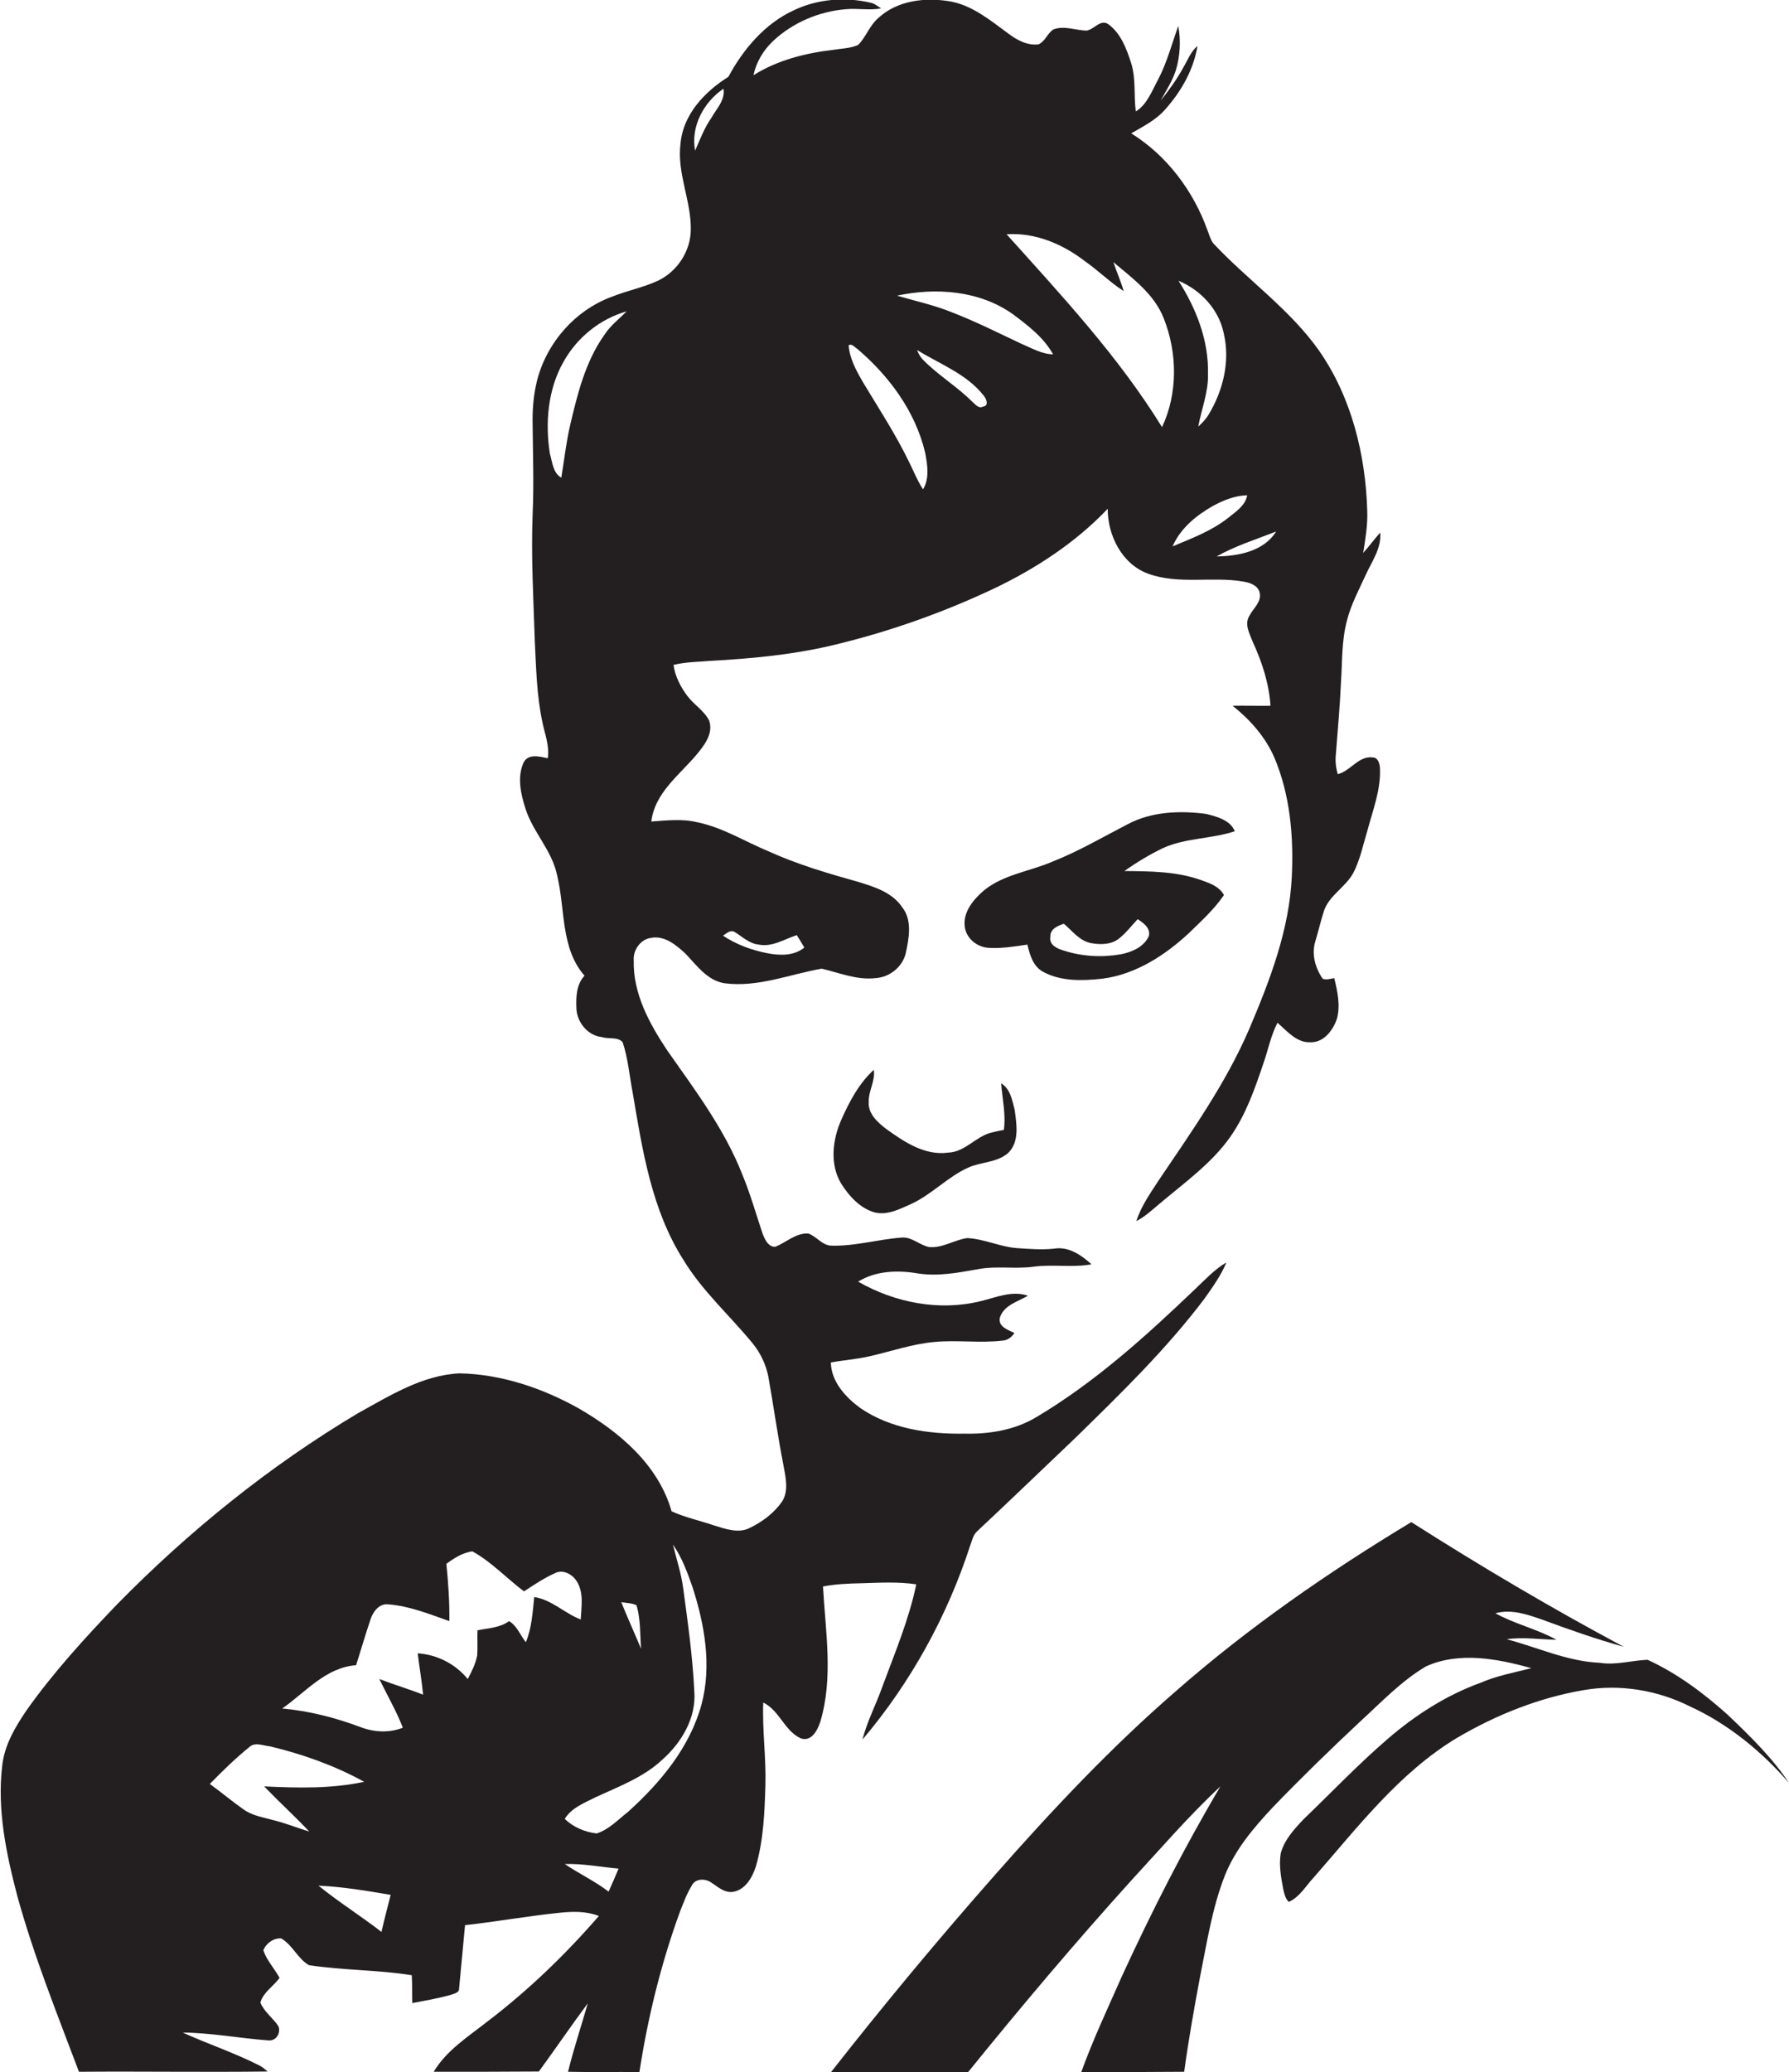 <?xml version="1.0" encoding="utf-8"?>
<!-- Generator: Adobe Illustrator 19.2.0, SVG Export Plug-In . SVG Version: 6.00 Build 0)  -->
<svg version="1.1" id="Layer_1" xmlns="http://www.w3.org/2000/svg" xmlns:xlink="http://www.w3.org/1999/xlink" x="0px" y="0px"
	 viewBox="0 0 661.7 766.1" enable-background="new 0 0 661.7 766.1" xml:space="preserve">
<g>
	<path fill="#231F20" d="M318.7,585.3c6.7-0.2,13.5-0.6,20.2,0.4c-2.7,13.1-8,25.5-12.6,38c-2.3,6.5-5.6,12.7-7.3,19.4
		c17.8-21,31.3-45.5,39.8-71.6c0.7-1.9,1.1-4,2.6-5.4c12.1-11.3,24-22.8,36-34.2c16.9-16.5,33.9-33,48.1-51.8
		c3-4.3,6.1-8.5,8.1-13.4c-4.4,2.6-7.9,6.4-11.6,9.9c-18.2,17.4-37,34.4-58.7,47.3c-8,4.8-17.4,6.3-26.6,6.1
		c-13.3,0.2-27.2-1.8-38.4-9.4c-5.5-4-10.8-9.7-11-16.9c4.7-0.9,9.6-1.2,14.3-2.3c8-1.8,15.9-4.6,24.1-5.3
		c8.3-0.8,16.7,0.5,25.1-0.5c1.9-0.1,3.4-1.3,4.4-2.8c-2.3-1.2-6-2.2-5.4-5.6c1.4-4.7,6.7-6,10.4-8.2c-5.8-2-11.7,0.6-17.4,2
		c-15.4,3.8-31.8,0.6-45.4-7.2c6.6-4.1,14.8-4.3,22.3-3c7.4,1.1,14.7-0.3,22-1.6c6.8-1.3,13.7,0,20.5-0.9c7.1-1,14.4,0.4,21.5-0.9
		c-3.7-3.4-8.5-6.7-13.8-5.8c-4.6,0.5-9.3,0.1-13.9-0.2c-6.2-0.5-12-3.4-18.2-3.7c-4.8,0.6-9.1,3.8-14.2,3.3
		c-3.5-0.7-6.2-3.7-9.9-3.5c-8.7,0.6-17.2,3.2-25.9,3c-3.7,0.1-5.7-3.5-8.9-4.5c-4.6-0.2-8.1,3.3-12.1,4.9c-2.7,0.2-4-2.9-4.8-5
		c-2.4-7.2-4.5-14.6-7.4-21.6c-6.6-16.9-17.6-31.4-27.9-46.1c-6.5-9.8-12.6-20.9-12.3-33.1c-0.3-3.9,2.5-7.9,6.5-8.4
		c5-0.9,9.2,2.7,12.6,5.8c4.2,4.4,8.1,10,14.5,11c12.3,1.6,24-3.3,35.9-5.4c6.5,1.5,13,4.3,19.9,3.5c5.2-0.3,10-4.1,11.2-9.2
		c1.2-5.5,2.5-12.2-1.3-17c-3.6-5.4-10.1-7.5-16-9.3c-11.4-3.2-22.7-6.5-33.5-11.4c-8.7-3.6-16.9-8.8-26.2-10.7
		c-5.6-1.4-11.4-0.7-17.1-0.3c1.2-10.3,10-16.9,16.3-24.2c3-3.6,6.8-8.1,5.1-13.1c-1.8-3.6-5.5-5.8-7.9-8.9
		c-2.6-3.4-4.7-7.4-5.3-11.7c4.5-1.1,9.2-1.1,13.7-1.5c14.9-0.8,29.9-2.2,44.5-5.6c20.8-4.9,41-12,60.3-21.1
		c15.5-7.4,30.2-17,42.1-29.5c0,9.9,5.3,20.5,15,24c11.3,4.1,23.6,0.9,35.2,2.9c2.4,0.4,5.4,1.4,6,4.1c0.8,3.4-2.3,5.7-3.7,8.4
		c-2.1,3.2,0,6.8,1.2,9.9c3.4,7.4,6,15.3,6.5,23.5c-4.7,0.1-9.3-0.1-14,0c6.5,5.2,12.2,11.6,15.5,19.3c5.8,13.8,7.1,29,6.4,43.8
		c-0.9,19.7-8.1,38.4-15.7,56.3c-8.6,20-21.2,37.8-33.3,55.7c-3.2,4.9-6.7,9.8-8.5,15.4c3-1.5,5.5-3.8,8.1-6
		c9.3-7.9,19.6-15.1,26.7-25.2c5.8-8.3,9.1-17.9,12.3-27.4c1.7-4.9,2.7-10.1,5.1-14.7c3.6,3.1,7.1,7.5,12.3,7.2
		c4.8,0.1,8.1-4.3,9.6-8.4c1.5-5,0.3-10.3-0.9-15.3c-1.4,0.2-2.9,0.8-4.3,0.2c-2.7-3.9-4.2-9.1-2.7-13.8c1.1-3.7,2-7.5,3.2-11.3
		c2-5.8,8.1-8.8,10.9-14.1c2.5-4.9,3.6-10.4,5.2-15.7c2-7.5,5-15.1,4.6-23c-0.1-1.6-0.7-3.8-2.6-3.9c-5.3-0.7-8.2,5-13,6.2
		c-0.7-2.4-1-4.9-0.7-7.4c0.7-9,1.5-17.9,1.9-26.9c0.5-7.5,0.2-15.1,2.2-22.5c1.5-6,4.5-11.5,7-17c2.3-5,5.8-9.8,5.3-15.5
		c-2.2,2.4-4.1,5.1-6.3,7.5c0.8-5.1,1.7-10.3,1.5-15.5c-0.6-20.8-5.8-41.9-17.7-59.1c-10.8-15.4-26.6-26.3-39.3-39.9
		c-1-1.4-1.5-3.2-2.1-4.8c-5.2-14.5-15-27.6-28.2-35.8c4.5-2.6,9.3-5,12.7-9c5.8-6.5,10.4-14.6,11.8-23.3c-2.5,2.1-3.6,5.2-5.2,7.9
		c-2.4,4.4-5.3,8.4-8.4,12.3c2-3.7,4.3-7.2,5.6-11.2c1.6-5.3,1.9-11,0.9-16.4c-2.4,6.7-4.2,13.6-7.5,19.9c-2.3,4.2-4,9.1-8.2,11.7
		c-0.8-5.9,0.1-12-1.7-17.8c-1.7-5.3-3.8-11-8.4-14.4c-2.9-2.1-5.2,1.8-8,2.3c-4.1,0-8.4-2-12.4-0.4c-2.2,1.4-3,4.4-5.5,5.5
		c-4.2,0.5-8-1.6-11.3-4.1c-6.4-4.7-12.9-10.1-20.9-11.7c-9.3-1.7-20-0.6-27.2,6.2c-3.1,2.7-4.4,6.9-7.3,9.8c-2.8,1.3-6,1.3-9,1.8
		c-10.4,1.2-20.8,3.8-29.7,9.4c1-4.9,3.7-9.3,7.3-12.7c7.3-6.8,17-10.9,26.9-11.7c4.3-0.4,8.7,0.5,13-0.3c-1.3-0.8-2.4-1.8-3.9-2.1
		c-9.4-2.2-19.6-1.4-28.4,2.8c-10.7,4.9-18.7,14.4-24.2,24.6c-8.8,5.5-16.8,14-17.7,24.7c-1.4,10.9,4,21.1,3.8,31.9
		c-0.1,7.9-5,15.3-12,18.7c-5.5,2.6-11.5,3.7-17.2,6c-14.2,5.2-25.1,18.2-28.1,32.9c-1,4.7-1.3,9.6-1.2,14.4c0.1,11,0.5,22,0,33
		c-0.6,15.7,0.3,31.4,0.8,47c0.5,10,0.7,20.1,2.8,29.9c0.9,4.5,2.7,8.8,2,13.4c-3-0.6-7.1-1.8-8.9,1.5c-2.5,5.4-1.1,11.6,0.6,17
		c2.8,8.9,10,15.7,11.8,25c3,12.3,1.2,26.8,10.1,36.9c-3.1,3.3-3.2,8.1-3,12.3c0.3,5.1,4.3,9.9,9.5,10.4c2.4,0.8,5.8-0.2,7.6,1.9
		c2,6,2.5,12.4,3.7,18.6c3.6,21.3,7,43.4,18.8,61.9c6.9,11.4,17,20.4,25.4,30.6c3,3.6,5.1,8,6,12.6c1.9,10.7,3.4,21.5,5.5,32.3
		c0.8,4.5,2.2,9.8-0.5,13.9c-2.9,4.1-7.1,7.3-11.6,9.5c-4.3,2.4-9.3,0.5-13.6-0.8c-5.2-1.8-10.6-2.9-15.6-5.2
		c-4.9-17.2-19.3-29.3-34.1-37.9c-13.5-7.6-28.8-12.8-44.4-13.1c-13.8,0.7-25.8,8.3-37.6,14.8c-32.7,19.5-62.5,43.6-89.1,70.7
		c-11.8,12.3-23.3,24.9-33.2,38.8c-4.3,6.3-8.4,13.1-9.2,20.9c-1.9,16.2,1.5,32.4,5.6,48c6.1,22.2,14.7,43.5,22.8,65
		c23.3-0.2,46.5,0.2,69.8-0.1c-1.1-0.9-2.1-1.8-3.4-2.4c-9.1-4.6-18.8-7.8-28-12c10.6,0.1,21,2.1,31.6,2.9c2.9,0.3,4.7-2.6,3.8-5.2
		c-2-3.1-5.3-5.3-6.7-8.8c1.1-3.8,4.8-6,7.1-9.1c-1.9-3.5-4.7-6.4-6-10.2c1-2.6,3.8-4.6,6.6-4.4c4.2,2.4,6.1,7.5,10.3,9.9
		c12.6,1.9,25.4,1.7,38,3.7c0.2,3.4,0.1,6.9,0.2,10.3c4.7-0.9,9.4-1.7,14.1-3c1.2-0.5,3.3-0.7,3.2-2.4c0.7-7.8,1.5-15.6,2.2-23.4
		c11.7-1.3,23.3-3.4,35.1-4.6c4.8-0.5,9.8-0.6,14.4,1.2c-12.4,14.3-26.1,27.5-41.2,39c-7.1,5.6-15.1,10.6-19.9,18.6
		c13,0,25.9,0,38.9-0.1c6.1-8.3,11.9-16.9,18.1-25.2c-2.4,8.4-5.2,16.7-7.3,25.3c8.8,0.2,17.6,0,26.4,0.1c3.1-20.2,8-40.1,15-59.3
		c1.3-3.3,2.5-6.6,4.4-9.7c1.3-2.6,4.9-2.6,7.1-1.1c2.4,1.5,4.8,3.9,8,3.5c4.7-0.7,7.3-5.4,8.6-9.5c2.8-9.7,3.2-19.9,3.5-29.9
		c0.3-10.2-1.2-20.4-0.8-30.6c6,2.9,7.8,10.4,13.8,13.2c4,1.5,6.3-3,7.3-6.1c4.9-16.3,1.9-33.4,1-50
		C308.9,585.6,313.8,585.4,318.7,585.3z M271.5,344.4c3,1.8,5.5,4.4,9.1,4.8c5,1,9.5-2,14.1-3.5c1,1.5,1.9,3.1,2.8,4.6
		c-3.8,3.1-9,3-13.6,2.1c-5.8-1.1-11.5-3.2-16.5-6.5C268.6,345.2,269.8,343.8,271.5,344.4z M363.6,150.3c-1.7,0.9-2.9-0.9-4-1.8
		c-5.7-5.7-12.8-9.9-18.4-15.7c-0.9-1-1.5-2.1-2-3.4c8.4,5.2,18.3,8.8,24.6,16.8C364.7,147.2,366,150,363.6,150.3z M450,205.7
		c6.9-3.9,14.6-6.3,22-9.2C467.5,203.8,458,205.6,450,205.7z M454.2,191.5c-6.1,4.8-13.4,7.5-20.5,10.5c2.9-6.7,8.8-11.5,15-15
		c3.9-2.1,8.1-3.8,12.6-3.9C460.6,187,457,189.2,454.2,191.5z M452.6,123.1c2.5,10.4-0.2,21.4-5.7,30.4c-1,1.6-2.3,2.9-3.7,4.2
		c1.2-6.5,3.8-12.8,3.6-19.5c0.3-12.4-4.4-24.2-10.9-34.4C444.1,107.2,450.8,114.4,452.6,123.1z M401.2,96.5
		c5,3.5,9.3,7.8,14.4,11.1c-1-3.6-2.6-7.1-3.8-10.7c7.1,6,15.1,11.8,18.6,20.7c5.1,12.7,5.3,27.8-0.6,40.3
		c-16.1-26.1-37.1-48.6-57.5-71.3C382.9,85.9,393,90.2,401.2,96.5z M374.7,116.2c5.6,4.2,11.4,8.6,14.8,14.8
		c-4.2-0.1-7.9-2.3-11.7-3.9c-8.5-4-16.8-8.2-25.6-11.6c-6.6-2.7-13.6-4.2-20.4-6.2C346.2,106.2,362.4,107.4,374.7,116.2z
		 M317,128.9c11.8,10,21.6,23.2,25.2,38.5c0.8,4.4,1.7,9.4-0.8,13.5c-2.1-3.2-3.5-6.8-5.2-10.2c-5-10.3-11.3-19.9-17.2-29.7
		c-2.4-4.2-4.8-8.6-5.1-13.4C315.2,127,316,128.3,317,128.9z M267.6,32.8c0.7,4.2-2.6,7.4-4.5,10.8c-2.6,3.7-4.2,8-6,12.1
		C255.4,46.8,260.3,37.7,267.6,32.8z M223.4,124c-6.9,9.8-9.8,21.6-12.5,33.1c-1.5,6.4-2.2,13-3.3,19.5c-3.1-1.8-3.3-5.8-4.2-8.8
		c-1.8-11.4-0.8-23.8,5-34c5-9,13.5-15.9,23.4-18.7C228.9,118,225.6,120.5,223.4,124z M235.4,593.4c1.6,5.2,1.3,10.8,1.7,16.1
		c-2.4-5.8-5-11.4-7.3-17.2C231.6,592.6,233.6,592.6,235.4,593.4z M100.8,672.8c-3.6-1-7.5-1.6-10.6-3.8c-4.3-3-8.3-6.4-12.6-9.5
		c4.7-4.8,9.5-9.5,14.7-13.7c2.1-1.9,5.1-0.4,7.6-0.2c12.1,2.9,23.9,7.1,34.8,13.1c-12.1,2.6-24.6,2.3-37,1.7
		c5.5,5.7,11.3,11,16.7,16.7C109.8,675.7,105.4,673.9,100.8,672.8z M141.1,714.2c-7.6-5.9-15.8-11-23.3-17.1
		c9,0.4,17.8,1.9,26.7,3.4C143.4,705,142.1,709.6,141.1,714.2z M197.6,590.4c-0.6,5.6-0.9,11.4-3.1,16.7c-2.1-2.6-3.2-6-6.2-7.8
		c-3.4,2.5-7.8,2.6-11.7,3.4c-0.1,3.1,0.1,6.2-0.1,9.3c-0.6,3.1-2,5.9-3.5,8.7c-4.6-5.6-11.3-9-18.5-9.5c0.6,5.1,1.5,10.1,2,15.3
		c-5.3-2.1-10.8-3.7-16.2-5.8c2.9,6,6.3,11.8,8.7,18c-5,2-10.6,1.7-15.6-0.2c-9.3-3.5-19.1-6-29-6.9c8.6-6,16.1-15.2,27.3-16
		c1.8-5.6,3.4-11.2,5.3-16.8c0.9-2.9,3.2-6.1,6.6-5.7c7.8,0.6,15.2,3.6,22.6,6.2c0.1-7.1-0.4-14.2-1.1-21.2c2.9-2.1,6-4.1,9.6-4.6
		c7.1,3.9,12.7,10,19.1,14.8c3.7-2.4,7.4-4.9,11.4-6.7c3-1.6,6.6,0.4,8.2,3.1c2.6,4.2,1.6,9.4,1.4,14
		C208.8,596.4,204.1,591.4,197.6,590.4z M225.1,699.3c-5.1-3.9-10.9-6.6-16.2-10.2c6.7-0.2,13.3,1.1,19.9,1.7
		C227.6,693.6,226.4,696.5,225.1,699.3z M259.5,630c-4.3,15.9-15.2,29-27.2,39.8c-3.7,2.9-7,6.5-11.6,8c-4.3-0.5-8.7-2.3-11.8-5.4
		c2.5-4.1,7.1-5.8,11.2-7.9c8.6-4,17.9-7.4,24.9-14c7.1-6.3,12.6-15.5,11.8-25.3c-0.6-12.8-2.4-25.4-4.1-38
		c-0.7-5.5-2.5-10.8-3.8-16.2c3.3,4.7,5.3,10.2,7.2,15.6C260.6,600.5,263.3,615.6,259.5,630z"/>
	<path fill="#231F20" d="M385.7,359.2c6.7,3.7,14.7,3.4,22.1,2.6c12.2-1.6,22.9-8.5,31.8-16.7c4.6-4.5,9.4-8.8,13.1-14.2
		c-1.8-3.4-5.6-4.5-8.9-5.7c-9-3.1-18.5-3.1-27.9-3.2c4.5-3.2,9.3-6.1,14.3-8.5c8.4-3.8,17.8-3.3,26.5-6.2
		c-1.6-4.1-6.6-5.4-10.5-6.4c-9.8-1.3-20.3-0.9-29.1,3.8c-9.3,4.8-18.3,10.1-28,13.9c-8.4,3.6-18,4.7-25.2,10.6
		c-3.7,3.2-7.6,7.7-7.1,13c0.3,4.5,4.5,8,8.9,8.2c4.8,0.3,9.6-0.5,14.3-1.2C380.9,353,382.1,357.2,385.7,359.2z M388.5,346.2
		c-0.1-2.8,2.8-4,5-4.7c3.2,2.7,5.9,6.5,10.3,7.2c3.5,0.6,7.6,0.5,10.4-2c2.5-2,4.4-4.6,6.6-6.9c2.1,1.4,4.9,3.3,4.1,6.3
		c-1.8,4-6.3,5.9-10.4,6.7c-7,1.2-14.3,0.8-21.1-1.4C391,350.7,387.9,349.3,388.5,346.2z"/>
	<path fill="#231F20" d="M323.2,395.5c-5.5,5-9,11.7-12,18.4c-3.3,7.4-4.4,16.6,0,23.8c2.9,4.5,6.9,9,12.3,10.5
		c4.8,1.2,9.4-1.3,13.7-3.2c7.5-3.5,13.3-9.9,20.8-13.3c4.7-2.2,10.5-1.8,14.7-5.3c4.5-4.1,3.3-10.8,2.6-16.1
		c-0.9-3.5-1.6-7.8-5-9.8c0.4,5.7,1.8,11.4,1,17.2c-1.6,0.3-3.1,0.6-4.6,1c-5.8,1.4-9.7,7.2-16,7.4c-8.7,1.2-16.3-4-23-8.8
		c-3.1-2.4-6.6-5.5-6.4-9.8C321.2,403.2,323.8,399.6,323.2,395.5z"/>
	<path fill="#231F20" d="M639,633.9c-8.9-8-18.7-15.3-29.6-20.3c-5.9,0.2-11.8,2.1-17.7,1.1c-12-0.5-23-5.7-34.4-8.7
		c6.1-0.9,12.3,0.1,18.4,0.2c-7.2-4-15.4-5.8-22.6-9.8c6.1-1.7,12.3,0.6,18,2.6c9.7,3.6,19.5,7,29.5,9.8
		c-26.8-14.3-53-29.8-78.6-46.1c-30.7,18.5-60.3,39-87.2,62.6c-23.9,20.7-45.6,43.8-66.5,67.5c-21,23.8-41.3,48.2-60.9,73.2
		c16.9,0.3,33.8,0.1,50.7,0c19.5-24.1,39.6-47.9,60.4-70.9c10.8-11.7,21.2-23.8,32.9-34.7C438,683,426,706.6,415,730.5
		c-5.2,11.8-10.7,23.4-15.1,35.6c12.7-0.1,25.4-0.1,38.1-0.2c1.6-11.8,3.7-23.6,5.9-35.3c2.5-12.4,4.4-25,9-36.9
		c3.8-9.8,10.7-17.9,17.8-25.5c10.5-10.9,21.3-21.4,32.3-31.7c7.9-7.2,15.3-15.1,24.5-20.5c12.3-5.5,26.4-2.8,38.9,0.7
		c-6.3,1.6-12.8,2.8-18.8,5.4c-12.7,4.6-24.2,12-34.4,20.8c-10.9,9.4-20.8,19.8-31.1,29.7c-3.5,3.7-7.1,7.6-8.4,12.6
		c-0.7,4.3,0.1,8.8,0.9,13c0.4,1.7,0.7,3.6,2.1,4.9c4-1.8,6.2-5.8,9.1-8.9c16.3-18.6,31.7-38.9,53.2-51.8
		c14.5-8.5,30.3-14.8,46.8-17.6c13.3-2.3,27.2,0,39.2,6c14.2,6.5,26.5,16.6,36.7,28.3C655.4,649.7,647.2,641.7,639,633.9z"/>
</g>
</svg>
